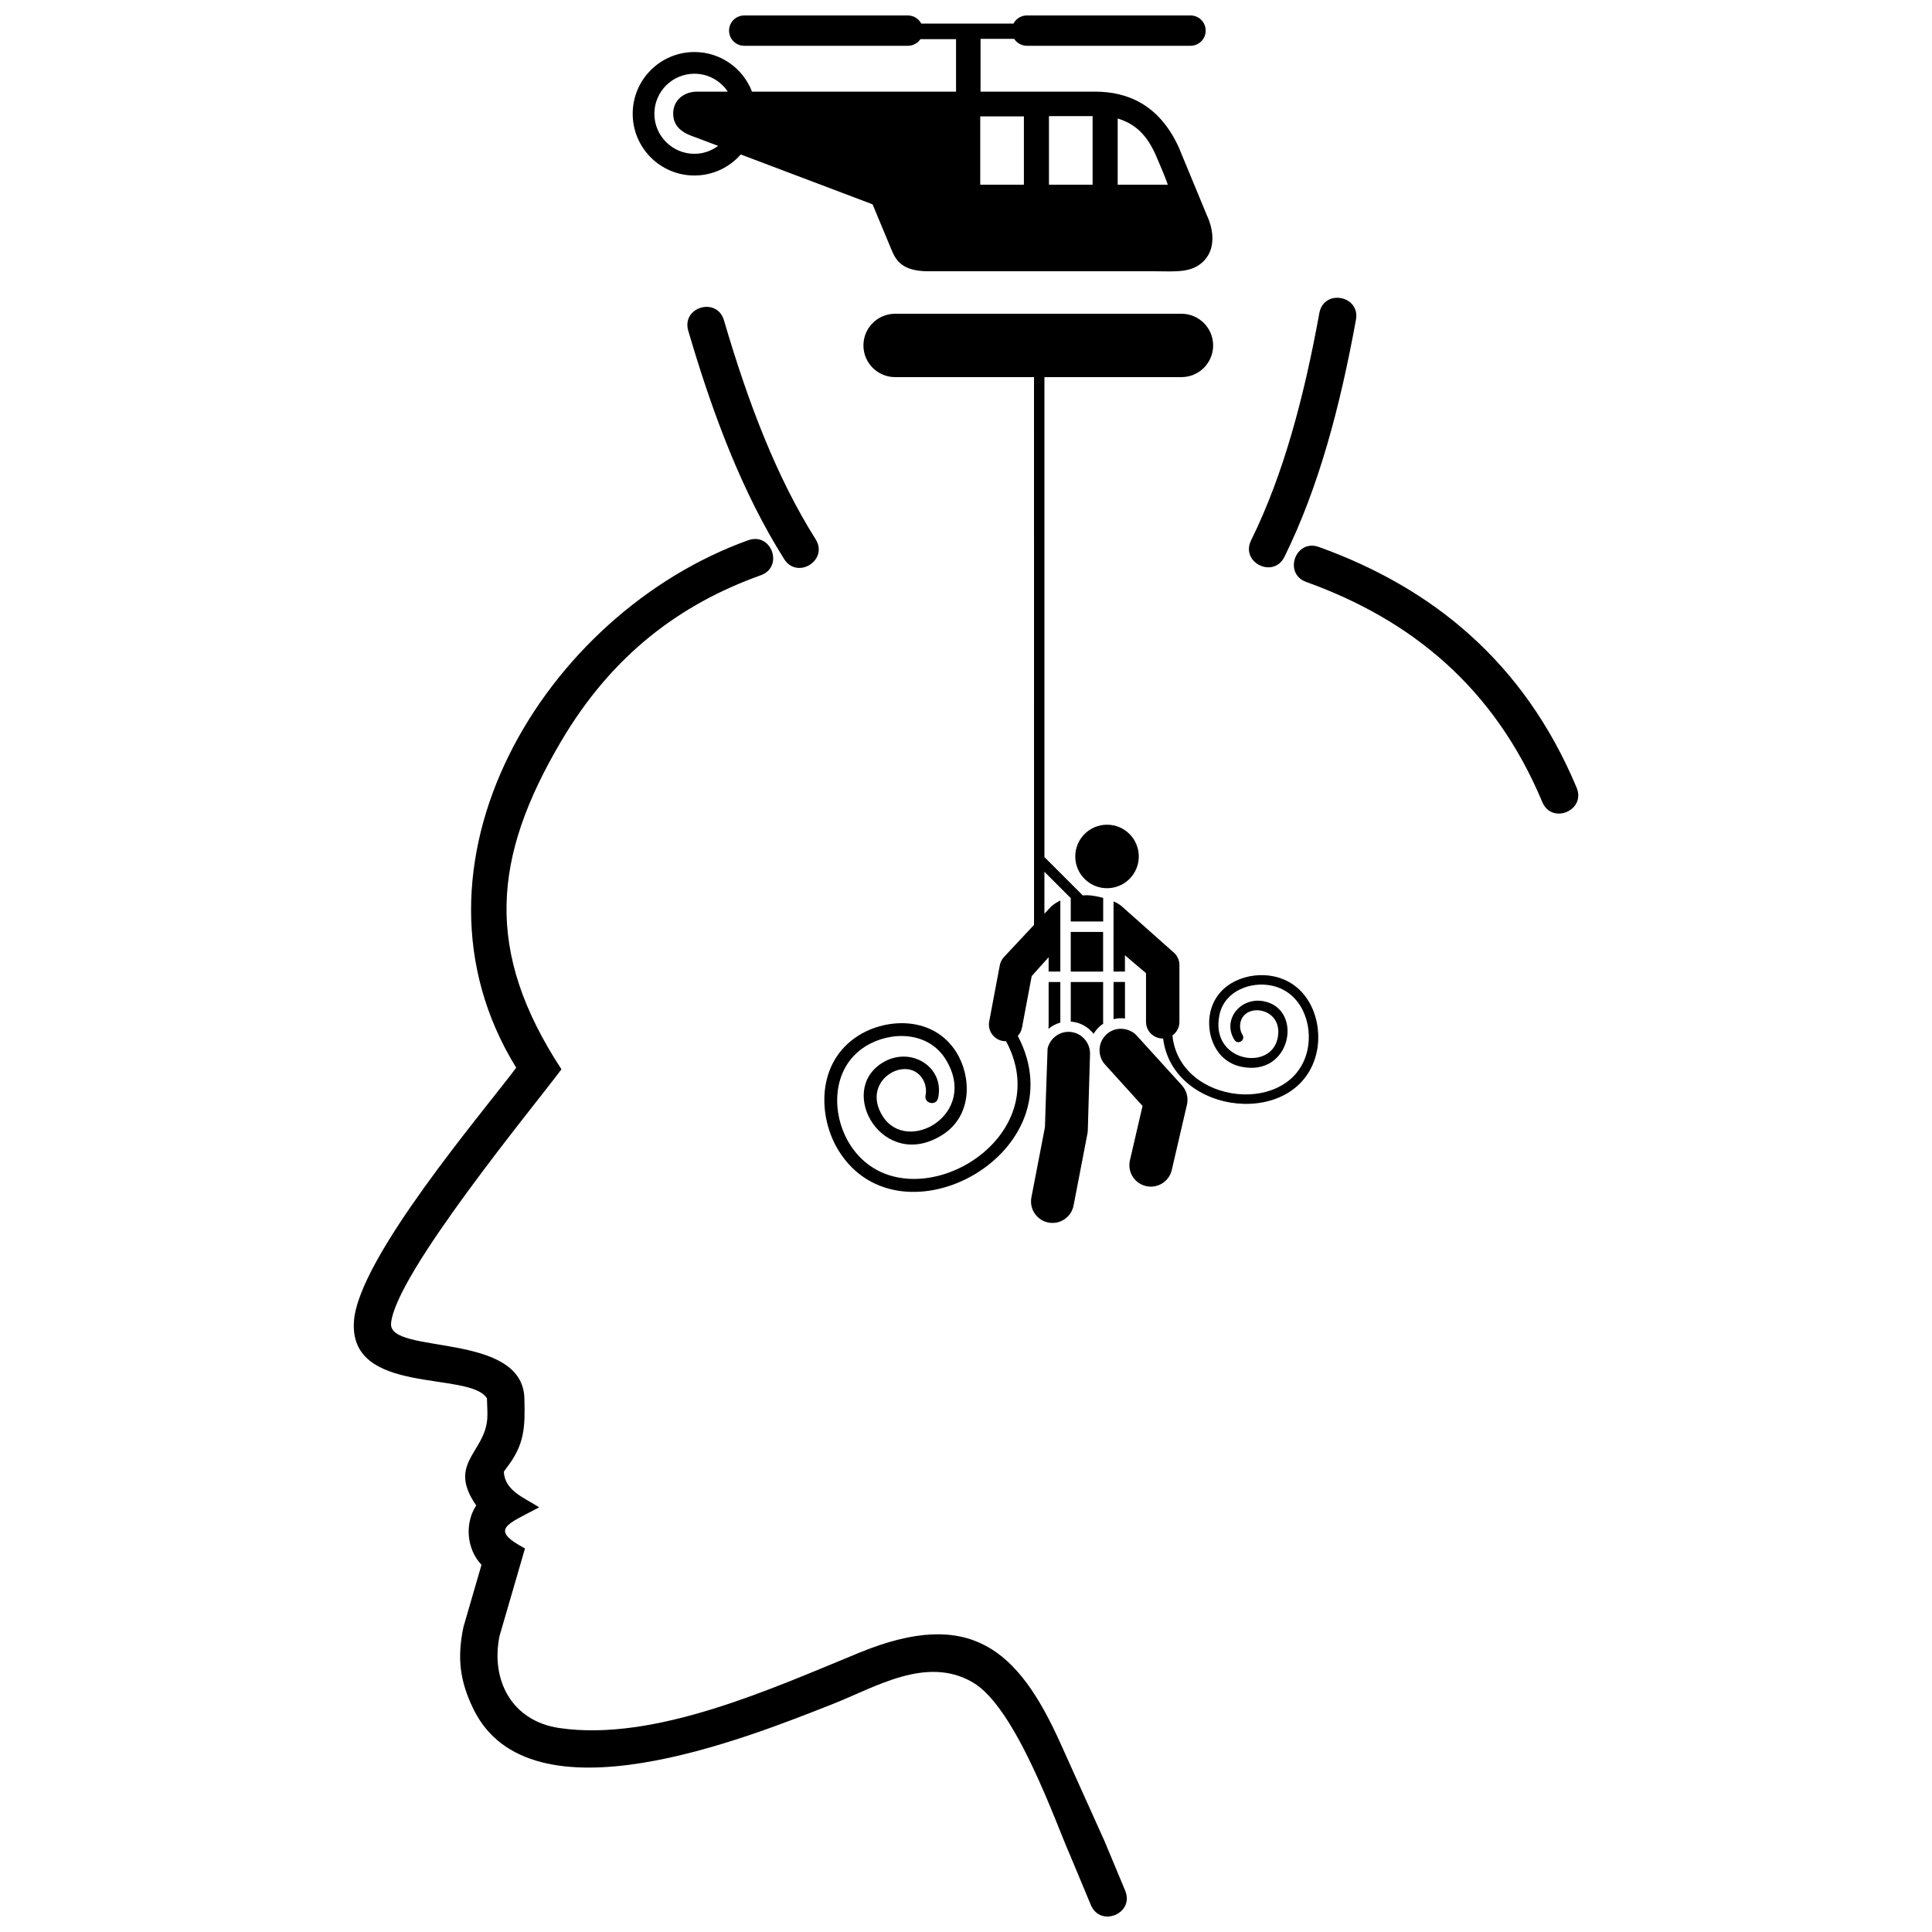 <?xml version="1.0" encoding="UTF-8"?>
<!-- Uploaded to: SVG Repo, www.svgrepo.com, Generator: SVG Repo Mixer Tools -->
<svg width="800px" height="800px" version="1.1" viewBox="144 144 512 512" xmlns="http://www.w3.org/2000/svg">
 <defs>
  <clipPath id="b">
   <path d="m237 286h206v365.9h-206z"/>
  </clipPath>
  <clipPath id="a">
   <path d="m311 148.09h155v67.906h-155z"/>
  </clipPath>
 </defs>
 <path d="m439.1 382.9c0.805 0.285 1.457 0.723 2.016 1.145l13.777 12.242c1.059 0.844 1.668 2.121 1.668 3.469v15.043c0 1.488-0.73 2.801-1.855 3.606 1.844 18.562 31.988 21.539 35.797 3.781 1.473-6.852-1.668-15.309-9.426-16.973-5.644-1.211-12.539 1.383-13.895 7.684-2.664 12.414 13.488 15.172 15.391 6.301 1.738-8.105-8.648-9.781-9.844-4.211-0.23 1.066-0.047 2.324 0.539 3.25 0.898 1.418-1.23 2.766-2.129 1.348-3.359-5.305 1.617-11.566 7.965-10.203 10.363 2.223 7.062 20.145-6.219 17.297-6.973-1.496-9.328-8.902-8.168-14.305 1.754-8.184 10.465-11 16.887-9.621 9.633 2.066 13 12.332 11.359 19.965-4.414 20.578-38.133 17.156-40.723-3.492-2.555 0-4.535-1.98-4.535-4.426v-12.91c-1.004-0.801-5.582-4.742-5.582-4.742v4.332h-3.031z"/>
 <path d="m420.95 371.3 10.004 10c0.34-0.016 0.645-0.059 1.008-0.059 1.117 0 2.738 0.254 4.394 0.707-0.008 0.059 0 6.254 0 6.254h-8.594v-6.188l-6.984-6.984v11.121l1.66-1.773c0.004-0.004 0.805-0.898 2.559-1.73v18.832h-3.102v-3.805l-4.484 5-2.57 13.652c-0.16 0.859-0.559 1.613-1.117 2.203 16.312 30.918-30.969 56.719-47.406 30.523-5.613-8.945-6.082-23.551 5.203-30.633 7.523-4.723 19.895-5.172 25.914 4.418 3.977 6.332 4.41 16.836-3.762 21.961-15.562 9.77-28.051-11.484-15.906-19.105 7.438-4.668 16.656 0.992 14.844 9.285-0.484 2.219-3.812 1.492-3.328-0.727 0.316-1.449-0.031-3.129-0.816-4.379-4.098-6.527-16.523 0.406-10.562 9.906 6.527 10.395 25.777-0.582 16.648-15.129-4.637-7.387-14.602-7.492-21.215-3.344-9.086 5.703-9.168 17.902-4.125 25.934 14.098 22.465 56.012 0.02 41.406-27.309-0.309 0.008-0.625-0.016-0.941-0.074-2.402-0.449-3.984-2.766-3.531-5.168l2.805-14.871c0.148-0.797 0.516-1.539 1.055-2.141l8.02-8.578-0.008-145.16h-36.809c-4.633 0-8.395-3.758-8.395-8.395s3.762-8.395 8.395-8.395h75.883c4.637 0 8.398 3.758 8.398 8.395 0 4.641-3.762 8.395-8.398 8.395h-36.312v127.24z"/>
 <g clip-path="url(#b)">
  <path d="m345.6 296.45c-21.383 7.664-39.391 21.086-52.914 44.027-18.121 30.734-20.434 55.523 0.105 86.898-7.504 10.051-44.094 54.359-45.16 67.363-0.688 8.375 34.887 2.019 35.34 19.875 0.195 7.688 0.078 12.188-4.734 18.395-0.457 0.59-0.625 0.871-0.707 1.059 0.25 5.109 5.656 6.941 9.352 9.398-8.547 4.555-13.336 5.781-3.754 10.891l-6.738 23.16c-2.418 11.766 3.262 22.578 15.82 24.426 25.359 3.738 56.457-10.512 79.566-19.98 29.219-11.973 41.984-0.98 53.211 23.934l11.703 25.973 5.492 13.164c2.531 6.066-6.57 9.863-9.102 3.797l-5.41-12.973c-3.684-8.176-14.309-39.254-25.855-46-12.297-7.188-25.781 1.27-37.301 5.797-22.789 8.957-80.031 32.105-95.059 1.246-3.648-7.488-4.336-13.617-2.629-21.77l4.777-16.441c-3.926-4.106-4.539-10.953-1.402-15.734-7.777-11.16 2.336-13.953 2.934-23.043 0.098-1.48-0.039-3.301-0.09-5.34-4.539-7.375-36.879-0.539-35.227-20.641 1.371-16.691 33.734-54.684 42.984-66.973-33.105-53.656 7.398-120.41 61.488-139.79 6.172-2.215 9.496 7.07 3.309 9.285z"/>
 </g>
 <path d="m335.86 228.89c6.422 21.91 13.945 41.609 24.277 57.996 3.504 5.559-4.836 10.82-8.34 5.258-11.039-17.504-18.871-38.199-25.398-60.48-1.852-6.309 7.609-9.082 9.461-2.773z"/>
 <path d="m552.72 356.54c-12.773-30.52-34.875-48.352-62.543-58.309-6.184-2.227-2.848-11.504 3.34-9.277 29.887 10.754 54.312 30.355 68.301 63.777 2.535 6.066-6.562 9.871-9.098 3.809z"/>
 <path d="m493.64 226.97c-4.094 22.461-9.52 42.84-18.082 60.219-2.906 5.894 5.938 10.254 8.844 4.359 9.148-18.562 14.773-39.965 18.938-62.805 1.18-6.473-8.52-8.242-9.699-1.773z"/>
 <g clip-path="url(#a)">
  <path d="m463.89 201.19-7.5-18.133c-5.156-11.305-13.559-14.777-22.203-14.773h-30.332v-13.992h8.902c0.719 1.105 1.957 1.84 3.371 1.84h43.375c2.219 0 4.019-1.797 4.019-4.019 0-2.219-1.801-4.019-4.019-4.019h-43.375c-1.543 0-2.867 0.879-3.535 2.152h-24.449c-0.672-1.27-2-2.148-3.539-2.148h-43.375c-2.219 0-4.019 1.797-4.019 4.019 0 2.223 1.801 4.019 4.019 4.019h43.375c1.379 0 2.598-0.699 3.32-1.762h9.438v13.914h-54.07c-2.359-6.137-8.293-10.5-15.266-10.5-9.031 0-16.355 7.324-16.355 16.359 0 9.043 7.324 16.363 16.355 16.363 4.906 0 9.289-2.164 12.285-5.578l34.93 13.215 4.688 11.254c1.172 2.777 2.269 6.488 10.086 6.488h60.109c5.438 0 10.199 0.617 13.375-3.281 3.82-4.707 0.391-11.418 0.391-11.418zm-135.55-20.793 5.973 2.258c-1.766 1.309-3.926 2.106-6.289 2.106-5.856 0-10.609-4.754-10.609-10.617 0-5.859 4.754-10.605 10.609-10.605 3.695 0 6.941 1.887 8.844 4.75h-8.137c-3.598 0-6.332 2.352-6.332 5.789 0.004 3.914 3.113 5.383 5.941 6.32zm87.004 12.551h-11.57v-18.102h11.57zm18.207 0h-11.566v-18.18h11.566zm6.648 0v-17.551c4.426 1.395 7.715 4.012 10.383 10.371 0.809 1.938 2.066 4.754 2.902 7.18z"/>
 </g>
 <path d="m445.79 370.97c0-4.652-3.769-8.414-8.418-8.414-4.644 0-8.414 3.766-8.414 8.414 0 4.644 3.766 8.414 8.414 8.414 4.652 0 8.418-3.769 8.418-8.414z"/>
 <path d="m427.16 417.45c3.152 0 5.711 2.586 5.711 5.758 0 0.113-0.59 20.273-0.59 20.273-0.008 0.309-0.039 0.613-0.098 0.926l-3.676 19.07c-0.598 3.082-3.578 5.106-6.664 4.508-2.723-0.527-4.613-2.906-4.613-5.582 0-0.355 0.031-0.719 0.102-1.082 0 0 3.418-17.75 3.59-18.617 0.016-0.621 0.406-13.113 0.699-20.84 0.602-2.523 2.848-4.414 5.539-4.414z"/>
 <path d="m439.1 414.09v-9.852h3.031v9.691c-0.09-0.012-0.172-0.047-0.266-0.055-0.941-0.094-1.867 0.004-2.766 0.215z"/>
 <path d="m435.42 421.75c0.148-1.512 0.875-2.867 2.039-3.832 1.168-0.957 2.633-1.406 4.129-1.254 1.492 0.148 2.938 0.859 3.891 2.039 0.082 0.102 11.738 12.918 11.738 12.918 1.262 1.387 1.762 3.301 1.34 5.121l-4.027 17.328c-0.711 3.059-3.769 4.961-6.828 4.254-2.629-0.609-4.406-2.953-4.406-5.535 0-0.43 0.047-0.859 0.148-1.293 0 0 2.414-10.379 3.344-14.41-1.844-2.023-10.086-11.129-10.125-11.176-0.949-1.176-1.391-2.652-1.242-4.16z"/>
 <path d="m427.76 390.97h8.574v10.512h-8.574z"/>
 <path d="m425 415c-1.18 0.316-2.246 0.898-3.164 1.656 0.023-0.461 0.047-0.738 0.062-0.789v-11.621h3.102z"/>
 <path d="m436.34 415.33c-0.211 0.145-0.43 0.262-0.629 0.426-0.77 0.633-1.402 1.387-1.895 2.223-1.43-1.848-3.598-3.074-6.051-3.25v-10.484h8.574z"/>
</svg>